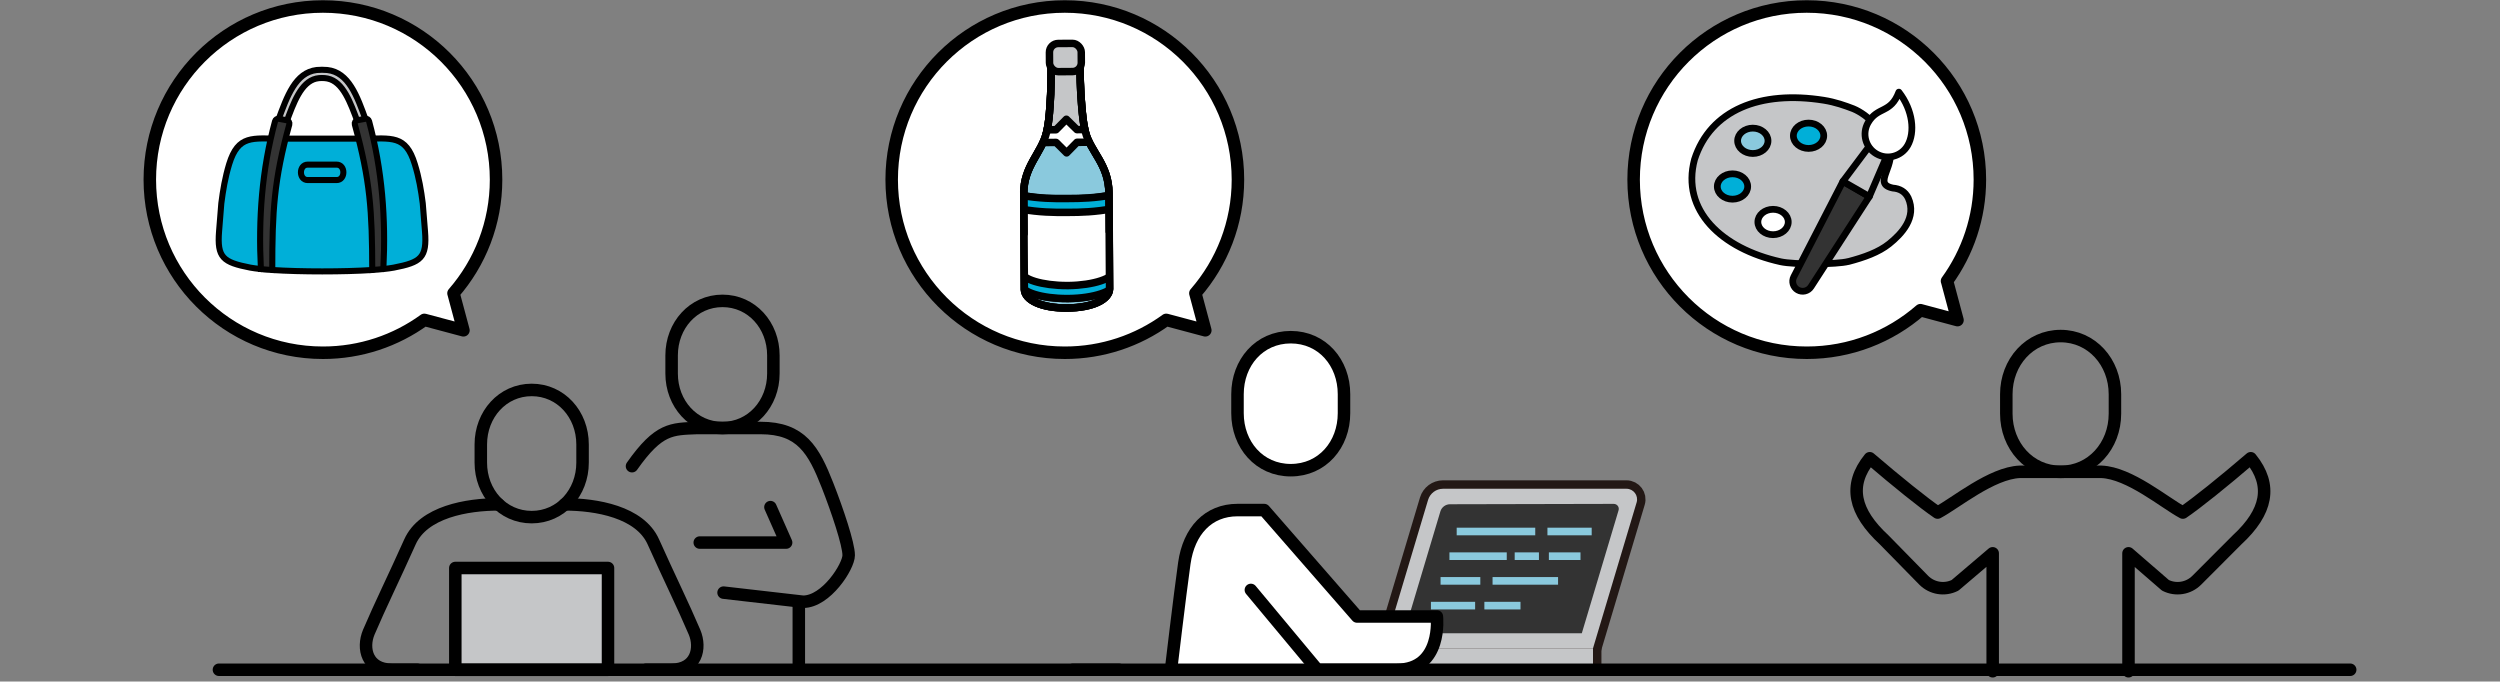<?xml version="1.0" encoding="UTF-8"?><svg id="_レイヤー_2" xmlns="http://www.w3.org/2000/svg" xmlns:xlink="http://www.w3.org/1999/xlink" viewBox="0 0 400 109.04"><rect x="0" y="0" width="400" height="109.04" fill="#808080" stroke="none"/><defs><style>.cls-1,.cls-2,.cls-3,.cls-4{fill:none;}.cls-5,.cls-6,.cls-2,.cls-7,.cls-8,.cls-9,.cls-3,.cls-10,.cls-11,.cls-12,.cls-13,.cls-14,.cls-15,.cls-16,.cls-17{stroke:#000;}.cls-5,.cls-6,.cls-2,.cls-7,.cls-8,.cls-3,.cls-11,.cls-12,.cls-14,.cls-15,.cls-16,.cls-17{stroke-linecap:round;stroke-linejoin:round;}.cls-5,.cls-7,.cls-12,.cls-15,.cls-16{stroke-width:1.08px;}.cls-5,.cls-10,.cls-18{fill:#333;}.cls-6,.cls-2{stroke-width:2px;}.cls-6,.cls-7,.cls-8,.cls-19,.cls-13{fill:#c5c6c8;}.cls-20{clip-path:url(#clippath-1);}.cls-21{clip-path:url(#clippath-2);}.cls-8,.cls-3,.cls-11,.cls-14,.cls-17{stroke-width:1.2px;}.cls-22,.cls-11,.cls-12{fill:#fff;}.cls-23,.cls-14,.cls-15{fill:#8ac9dd;}.cls-9{fill-rule:evenodd;}.cls-9,.cls-10,.cls-13{stroke-miterlimit:10;stroke-width:.97px;}.cls-9,.cls-16,.cls-17{fill:#00afd8;}.cls-4{stroke:#231815;stroke-width:2.7px;}.cls-24{clip-path:url(#clippath);}</style><clipPath id="clippath"><rect class="cls-1" y=".04" width="400" height="109"/></clipPath><clipPath id="clippath-1"><path class="cls-3" d="M173.66,21.12c-.34-1.32-.46-2.71-.58-4.06-.24-2.65-.28-5.31-.3-7.97,0,0-1.34,0-2.31.01-.97,0-2.29.02-2.29.02.02,2.66.01,5.32-.19,7.97-.1,1.35-.21,2.75-.53,4.07-.82,3.38-3.69,5.41-3.66,9.83-.02-3.46.12,15.33.1,15.34.08,1.66,2.69,2.98,6.83,2.95,4.14-.03,6.74-1.38,6.8-3.04.03,0-.12-18.81-.1-15.34-.03-4.61-2.94-6.57-3.77-9.78Z"/></clipPath><clipPath id="clippath-2"><path class="cls-3" d="M173.66,21.12c-.34-1.32-.46-2.71-.58-4.06-.24-2.65-.28-5.31-.3-7.97,0,0-1.34,0-2.31.01-.97,0-2.29.02-2.29.02.02,2.66.01,5.32-.19,7.97-.1,1.35-.21,2.75-.53,4.07-.82,3.38-3.69,5.41-3.66,9.83,0,0,.1,15.34.1,15.34.08,1.66,2.69,2.98,6.83,2.95,4.14-.03,6.74-1.38,6.8-3.04,0,0-.1-15.34-.1-15.34-.03-4.61-2.94-6.57-3.77-9.78Z"/></clipPath></defs><g id="_レイヤー_1-2"><g class="cls-24"><path class="cls-4" d="M228.49,79.99l-7.1,23.74h33.49l6.98-23.34c.33-1.09-.49-2.19-1.63-2.19h-29.34c-1.11,0-2.08.73-2.4,1.79Z"/><path class="cls-4" d="M224.63,101.32l5.83-19.49c.2-.68.83-1.15,1.54-1.15l26.2-.06c.54,0,.93.52.77,1.03l-5.88,19.67h-28.46Z"/><rect class="cls-4" x="226.45" y="103.73" width="28.43" height="2.58"/><rect class="cls-4" x="231.91" y="88.38" width="9.17" height="1.22"/><rect class="cls-4" x="242.35" y="88.38" width="3.88" height="1.22"/><rect class="cls-4" x="247.82" y="88.38" width="5.06" height="1.22"/><rect class="cls-4" x="228.95" y="96.29" width="7.07" height="1.22"/><rect class="cls-4" x="237.5" y="96.29" width="5.78" height="1.22"/><rect class="cls-4" x="233.07" y="84.43" width="12.57" height="1.22"/><rect class="cls-4" x="247.59" y="84.43" width="7.08" height="1.22"/><rect class="cls-4" x="238.81" y="92.33" width="10.48" height="1.22"/><rect class="cls-4" x="230.49" y="92.33" width="6.36" height="1.22"/><path class="cls-19" d="M228.49,79.99l-7.1,23.74h33.49l6.98-23.34c.33-1.09-.49-2.19-1.63-2.19h-29.34c-1.11,0-2.08.73-2.4,1.79Z"/><path class="cls-18" d="M224.63,101.32l5.83-19.49c.2-.68.83-1.15,1.54-1.15l26.2-.06c.54,0,.93.52.77,1.03l-5.88,19.67h-28.46Z"/><rect class="cls-19" x="226.45" y="103.73" width="28.43" height="2.58"/><rect class="cls-23" x="231.91" y="88.38" width="9.17" height="1.22"/><rect class="cls-23" x="242.35" y="88.38" width="3.88" height="1.22"/><rect class="cls-23" x="247.82" y="88.38" width="5.06" height="1.22"/><rect class="cls-23" x="228.95" y="96.29" width="7.07" height="1.22"/><rect class="cls-23" x="237.5" y="96.29" width="5.78" height="1.22"/><rect class="cls-23" x="233.07" y="84.43" width="12.57" height="1.22"/><rect class="cls-23" x="247.59" y="84.43" width="7.08" height="1.22"/><rect class="cls-23" x="238.81" y="92.33" width="10.48" height="1.22"/><rect class="cls-23" x="230.49" y="92.33" width="6.36" height="1.22"/><path class="cls-22" d="M206.52,75.23c-5.03,0-8.52-4.08-8.52-9.12v-3.04c0-5.04,3.48-9.12,8.52-9.12s8.52,4.08,8.52,9.12v3.04c0,5.04-3.48,9.12-8.52,9.12Z"/><path class="cls-22" d="M187.36,107.16h23.42l-10.64-12.77,10.64,12.77h12.73c7.34,0,6.39-8.52,6.39-8.52h-12.77l-14.86-17.03h-4.26c-4.68,0-7.78,3.33-8.52,8.52-.73,5.19-2.13,17.03-2.13,17.03"/><path class="cls-2" d="M206.52,75.23c-5.03,0-8.52-4.08-8.52-9.12v-3.04c0-5.04,3.48-9.12,8.52-9.12s8.52,4.08,8.52,9.12v3.04c0,5.04-3.48,9.12-8.52,9.12Z"/><path class="cls-2" d="M187.36,107.16s1.4-11.84,2.13-17.03c.73-5.19,3.83-8.52,8.52-8.52h4.26l14.86,17.03h12.77s.95,8.52-6.39,8.52h-12.73l-10.64-12.77"/><line class="cls-2" x1="171.67" y1="107.16" x2="376.03" y2="107.16"/><path class="cls-22" d="M72.56,46.92c4.24-4.87,6.81-11.22,6.81-18.18,0-15.3-12.4-27.7-27.7-27.7s-27.7,12.4-27.7,27.7,12.4,27.7,27.7,27.7c6.06,0,11.67-1.95,16.23-5.26l6.25,1.67-1.59-5.93Z"/><path class="cls-2" d="M72.56,46.92c4.24-4.87,6.81-11.22,6.81-18.18,0-15.3-12.4-27.7-27.7-27.7s-27.7,12.4-27.7,27.7,12.4,27.7,27.7,27.7c6.06,0,11.67-1.95,16.23-5.26l6.25,1.67-1.59-5.93Z"/><path class="cls-9" d="M44.94,22.18c-4.53,0-6.81-.66-8.27,4.07-.66,2.18-1,4.24-1.26,6.29-.12,1.48-.23,2.98-.36,4.48-.33,4.2.62,4.94,5,5.8.45.08,1.03.16,1.69.23.55-.36,1.15-.37,1.81.15,4.56.3,11.47.3,16,0,.66-.26,1.25-.27,1.79-.15.66-.07,1.21-.15,1.66-.23,4.38-.85,5.33-1.59,5-5.8-.12-1.5-.23-2.99-.36-4.48-.26-2.05-.6-4.11-1.28-6.29-1.44-4.72-3.72-4.07-8.25-4.07h-13.17Z"/><path class="cls-9" d="M49.23,26.34h4.63c1.44,0,1.44,2.47,0,2.47h-4.63c-1.44,0-1.44-2.47,0-2.47h0Z"/><path class="cls-13" d="M50.59,12.57c-2.42.58-3.61,3.8-4.83,7.17v.06s-1.26-.45-1.26-.45v-.06c1.44-3.93,2.77-7.68,6.17-8.09.49-.05,1.2-.05,1.69,0,3.42.37,4.77,4.13,6.19,8.09l.03.06-1.25.45-.03-.06c-1.24-3.41-2.43-6.67-4.9-7.18-.52-.11-1.29-.11-1.8.01h0Z"/><path class="cls-10" d="M41.74,43.04c-.4-8.06.15-15.81,2.27-23.65.08-.27.34-.44.62-.38l1.25.23c.3.07.49.37.41.67-2.46,8.95-2.72,13.84-2.73,23.28-.59-.03-1.2-.05-1.81-.15h0Z"/><path class="cls-10" d="M61.34,43.04c.4-8.06-.18-15.81-2.29-23.65-.08-.27-.34-.44-.62-.38l-1.25.23c-.3.07-.49.37-.41.67,2.46,8.95,2.77,13.84,2.79,23.28.58-.03,1.18-.08,1.79-.15h0Z"/><path class="cls-22" d="M311.52,44.97c3.3-4.56,5.26-10.17,5.26-16.23,0-15.3-12.4-27.7-27.7-27.7s-27.7,12.4-27.7,27.7,12.4,27.7,27.7,27.7c6.96,0,13.32-2.57,18.19-6.81l5.93,1.59-1.67-6.25Z"/><path class="cls-2" d="M311.52,44.97c3.3-4.56,5.26-10.17,5.26-16.23,0-15.3-12.4-27.7-27.7-27.7s-27.7,12.4-27.7,27.7,12.4,27.7,27.7,27.7c6.96,0,13.32-2.57,18.19-6.81l5.93,1.59-1.67-6.25Z"/><path class="cls-7" d="M295.73,41.85c2.52-.66,4.85-1.49,6.53-2.83,1.99-1.59,4.47-4.24,3.05-7.36-.49-1-1.35-1.49-2.46-1.57-3.5-.73.89-3.6-.7-7.34-.69-1.62-3.22-4.36-5.62-5.35-1.3-.5-2.85-1.06-4.73-1.36-10.12-1.61-18.13,1.52-20.68,9.48-2.17,8.12,4.32,14.26,13.78,16.36,2.18.48,9,.44,10.83-.04Z"/><path class="cls-5" d="M299.09,31.45l-4.22-2.43-7.86,15.27c-.39.75-.11,1.68.62,2.1h0c.73.42,1.67.2,2.13-.51l9.32-14.42Z"/><polygon class="cls-7" points="299.09 31.45 301.82 25.1 299.02 23.48 294.87 29.02 299.09 31.45"/><path class="cls-12" d="M305.22,23.28c-1.01,1.75-3.24,2.35-4.99,1.34-1.75-1.01-2.35-3.24-1.34-4.99,1.52-2.64,3.63-1.42,4.93-4.89,2.25,2.91,2.61,6.43,1.4,8.54Z"/><ellipse class="cls-16" cx="289.37" cy="21.72" rx="2.43" ry="2.03"/><ellipse class="cls-15" cx="280.45" cy="22.53" rx="2.43" ry="2.03"/><ellipse class="cls-16" cx="277.2" cy="29.84" rx="2.43" ry="2.03"/><ellipse class="cls-12" cx="283.69" cy="35.52" rx="2.43" ry="2.03"/><path class="cls-2" d="M79.77,80.7c-5.03,0-12.03,1.19-14.18,6.01-2.46,5.5-4.81,10.26-6.58,14.43-1.1,2.6-.28,6.01,3.67,6.01h4.07"/><path class="cls-2" d="M90.36,80.7c5.03,0,12.03,1.19,14.18,6.01,2.46,5.5,4.81,10.26,6.58,14.43,1.1,2.6.28,6.01-3.67,6.01h-4.07"/><rect class="cls-6" x="72.85" y="90.88" width="24.43" height="16.29"/><path class="cls-2" d="M85.07,82.74c4.66,0,8.14-3.91,8.14-8.72v-2.91c0-4.82-3.48-8.72-8.14-8.72s-8.14,3.91-8.14,8.72v2.91c0,4.82,3.48,8.72,8.14,8.72Z"/><path class="cls-2" d="M115.6,68.49c4.66,0,8.14-3.91,8.14-8.72v-2.91c0-4.82-3.48-8.72-8.14-8.72s-8.14,3.91-8.14,8.72v2.91c0,4.82,3.48,8.72,8.14,8.72Z"/><line class="cls-2" x1="35.03" y1="107.16" x2="179.03" y2="107.16"/><polyline class="cls-2" points="123.27 81.14 125.78 86.81 111.96 86.81"/><path class="cls-2" d="M101.12,74.59c4.3-6.11,6.35-5.94,10.41-6.11h10.18c6.5,0,8.48,3.53,10.69,9.16,1.57,4.01,3.39,9.41,3.39,11.2s-3.6,7.44-7.3,7.44l-12.72-1.46"/><line class="cls-2" x1="127.81" y1="96.99" x2="127.81" y2="107.16"/><path class="cls-22" d="M191.26,46.92c4.24-4.87,6.81-11.22,6.81-18.18,0-15.3-12.4-27.7-27.7-27.7s-27.7,12.4-27.7,27.7,12.4,27.7,27.7,27.7c6.06,0,11.67-1.95,16.23-5.26l6.25,1.67-1.59-5.93Z"/><path class="cls-2" d="M191.26,46.92c4.24-4.87,6.81-11.22,6.81-18.18,0-15.3-12.4-27.7-27.7-27.7s-27.7,12.4-27.7,27.7,12.4,27.7,27.7,27.7c6.06,0,11.67-1.95,16.23-5.26l6.25,1.67-1.59-5.93Z"/><path class="cls-14" d="M173.66,21.12c-.34-1.32-.46-2.71-.58-4.06-.24-2.65-.28-5.31-.3-7.97,0,0-1.34,0-2.31.01-.97,0-2.29.02-2.29.02.02,2.66.01,5.32-.19,7.97-.1,1.35-.21,2.75-.53,4.07-.82,3.38-3.69,5.41-3.66,9.83,0,0,.1,15.34.1,15.34.08,1.66,2.69,2.98,6.83,2.95,4.14-.03,6.74-1.38,6.8-3.04,0,0-.1-15.34-.1-15.34-.03-4.61-2.94-6.57-3.77-9.78Z"/><path class="cls-8" d="M173.66,21.12c-.02-.1-.04-.2-.07-.31-.27-1.22-.4-2.5-.51-3.76-.24-2.65-.28-5.31-.3-7.97,0,0-1.34,0-2.31.01-.97,0-2.29.02-2.29.02.02,2.66.01,5.32-.19,7.97-.1,1.35-.21,2.75-.53,4.07-.12.51-.29.6.03.97.23.26.8.4,1.12.52.66.26,1.46.61,2.19.66.68.04,1.36-.63,1.95-.81.92-.27,1.07-.63.92-1.38Z"/><g class="cls-20"><path class="cls-11" d="M178.12,31.15c-3,.63-5.14.67-7.26.68h0s-.07,0-.1,0c-.03,0-.07,0-.1,0h0c-2.13.02-4.26,0-7.27-.59-.16.48.02,11.14.04,14.2,0,1.26,3.29,2.33,7.32,2.32h0s.07,0,.1,0c.03,0,.07,0,.1,0h0c4.03-.04,7.3-1.2,7.29-2.46-.02-3.06.05-13.68-.12-14.16Z"/><path class="cls-17" d="M163.39,33.47c3.01.51,5.14.52,7.27.51h0s.07,0,.1,0c.03,0,.07,0,.1,0h0c2.13-.01,4.26-.05,7.26-.6.06.15.07-2.05,0-2.22-3,.55-5.14.59-7.26.6h0s-.07,0-.1,0-.07,0-.1,0h0c-2.13.02-4.26.01-7.27-.5-.07.18-.05,2.38,0,2.22Z"/><path class="cls-17" d="M178.24,43.32c0,1.21-3.26,2.32-7.29,2.37-.03,0-.07,0-.1,0h-.1c-4.03,0-7.31-1.02-7.32-2.23-.01-1.7,0,.23,0,2.08,0,1.21,3.29,2.24,7.32,2.23.04,0,.07,0,.1,0,.03,0,.07,0,.1,0,4.03-.04,7.3-1.16,7.29-2.37-.01-1.85-.02-3.77,0-2.08Z"/></g><path class="cls-3" d="M173.66,21.12c-.34-1.32-.46-2.71-.58-4.06-.24-2.65-.28-5.31-.3-7.97,0,0-1.34,0-2.31.01-.97,0-2.29.02-2.29.02.02,2.66.01,5.32-.19,7.97-.1,1.35-.21,2.75-.53,4.07-.82,3.38-3.69,5.41-3.66,9.83-.02-3.46.12,15.33.1,15.34.08,1.66,2.69,2.98,6.83,2.95,4.14-.03,6.74-1.38,6.8-3.04.03,0-.12-18.81-.1-15.34-.03-4.61-2.94-6.57-3.77-9.78Z"/><g class="cls-21"><polygon class="cls-11" points="175.26 20.72 172.31 20.74 170.62 19.08 168.96 20.76 166.01 20.78 166.03 22.81 168.98 22.79 170.66 24.46 172.32 22.77 175.27 22.75 175.26 20.72"/></g><path class="cls-3" d="M173.66,21.12c-.34-1.32-.46-2.71-.58-4.06-.24-2.65-.28-5.31-.3-7.97,0,0-1.34,0-2.31.01-.97,0-2.29.02-2.29.02.02,2.66.01,5.32-.19,7.97-.1,1.35-.21,2.75-.53,4.07-.82,3.38-3.69,5.41-3.66,9.83,0,0,.1,15.34.1,15.34.08,1.66,2.69,2.98,6.83,2.95,4.14-.03,6.74-1.38,6.8-3.04,0,0-.1-15.34-.1-15.34-.03-4.61-2.94-6.57-3.77-9.78Z"/><rect class="cls-19" x="167.92" y="6.94" width="5.09" height="4.51" rx="1.41" ry="1.41" transform="translate(-.06 1.11) rotate(-.37)"/><rect class="cls-3" x="167.92" y="6.94" width="5.09" height="4.51" rx="1.41" ry="1.41" transform="translate(-.06 1.11) rotate(-.37)"/><path class="cls-2" d="M329.7,75.5c4.98,0,8.69-4.17,8.69-9.31v-3.11c0-5.14-3.72-9.31-8.69-9.31s-8.69,4.17-8.69,9.31v3.11c0,5.14,3.72,9.31,8.69,9.31Z"/><path class="cls-2" d="M318.83,107.4v-18.87l-6.02,5.12c-1.67.84-3.69.51-5.01-.81l-6.35-6.48c-4.8-4.44-5.82-8.69-2.29-13.04,4.44,3.8,8.6,7.15,10.86,8.69,2.9-1.54,8.63-6.34,13.16-6.52h13.04c4.53.18,10.14,4.98,13.04,6.52,2.26-1.54,6.43-4.89,10.86-8.69,3.53,4.35,2.63,8.6-2.17,13.04l-6.47,6.48c-1.32,1.32-3.34,1.65-5.01.81l-5.91-5.12v18.87"/></g></g></svg>